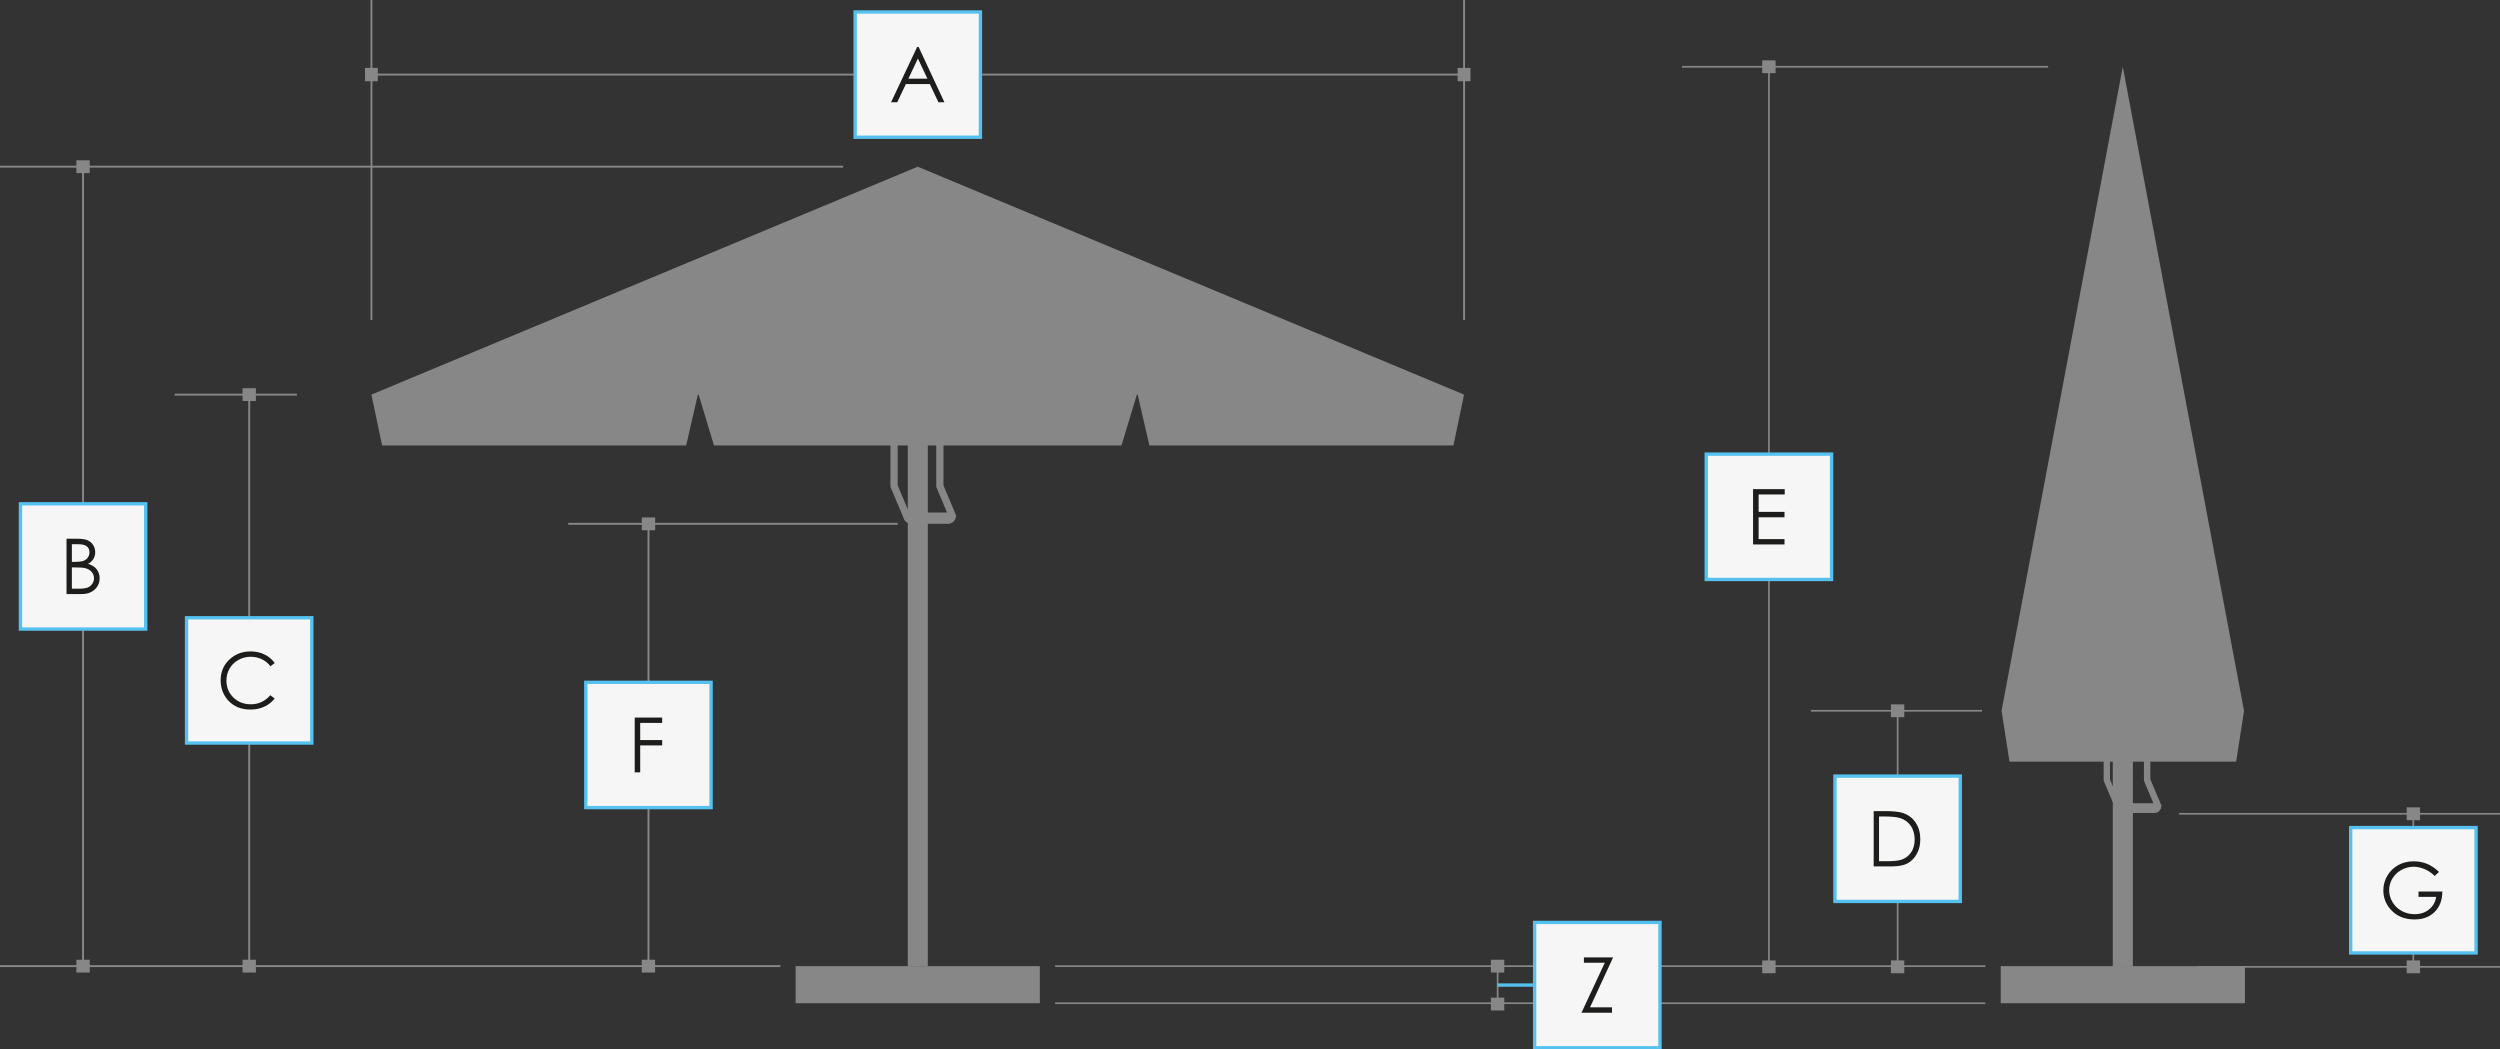 <?xml version="1.0" encoding="UTF-8"?> <svg xmlns="http://www.w3.org/2000/svg" xmlns:xlink="http://www.w3.org/1999/xlink" id="Warstwa_1" data-name="Warstwa 1" viewBox="0 0 327.67 137.55"><rect x="0" y="0" width="327.67" height="137.55" fill="#333333" stroke="none"/><defs><style> .cls-1 { stroke: #878787; stroke-width: .22px; } .cls-1, .cls-2, .cls-3, .cls-4 { fill: none; } .cls-1, .cls-2, .cls-4 { stroke-miterlimit: 22.93; } .cls-5 { fill: #f6f6f6; } .cls-5, .cls-3, .cls-6, .cls-7 { stroke-width: 0px; } .cls-8 { clip-path: url(#clippath-2); } .cls-2 { stroke-width: .44px; } .cls-2, .cls-4 { stroke: #54c1ee; } .cls-9 { clip-path: url(#clippath-1); } .cls-10 { clip-path: url(#clippath-4); } .cls-11 { clip-path: url(#clippath); } .cls-12 { clip-path: url(#clippath-3); } .cls-6 { fill: #1d1d1b; } .cls-4 { stroke-width: .44px; } .cls-7 { fill: #878787; } </style><clipPath id="clippath"><rect class="cls-3" width="327.67" height="137.33"></rect></clipPath><clipPath id="clippath-1"><rect class="cls-3" width="327.67" height="137.33"></rect></clipPath><clipPath id="clippath-2"><rect class="cls-3" width="327.67" height="137.33"></rect></clipPath><clipPath id="clippath-3"><rect class="cls-3" width="327.67" height="137.33"></rect></clipPath><clipPath id="clippath-4"><rect class="cls-3" width="327.67" height="137.33"></rect></clipPath></defs><polygon class="cls-7" points="120.29 21.85 120.29 21.84 120.29 21.84 120.28 21.84 120.28 21.85 48.68 51.72 50.08 58.39 89.93 58.39 91.47 51.72 91.57 51.72 93.58 58.39 118.98 58.39 118.98 126.63 121.61 126.63 121.61 58.39 146.99 58.39 149.01 51.72 149.11 51.72 150.65 58.39 190.5 58.39 191.89 51.72 120.29 21.85"></polygon><rect class="cls-7" x="191.77" width=".25" height="41.94"></rect><rect class="cls-7" x="84.87" y="68.66" width=".25" height="57.97"></rect><rect class="cls-7" x="32.54" y="51.72" width=".25" height="74.9"></rect><rect class="cls-7" x="10.76" y="21.84" width=".25" height="104.78"></rect><rect class="cls-7" x="48.56" width=".25" height="41.94"></rect><path class="cls-7" d="M191.05,8.9h1.68v1.75h-1.68v-1.75ZM49.52,10.65h-1.68v-1.75h1.68v1.75Z"></path><rect class="cls-7" y="126.5" width="102.28" height=".25"></rect><rect class="cls-7" y="21.72" width="110.51" height=".25"></rect><rect class="cls-7" x="48.68" y="9.65" width="143.21" height=".25"></rect><path class="cls-7" d="M11.76,127.47h-1.75v-1.68h1.75v1.68ZM11.76,22.69h-1.75v-1.68h1.75v1.68Z"></path><rect class="cls-5" x="112.08" y="1.57" width="16.42" height="16.42"></rect><rect class="cls-4" x="112.08" y="1.57" width="16.42" height="16.42"></rect><path class="cls-6" d="M120.31,7.67l-1.25,2.64h2.49l-1.24-2.64ZM120.4,6.15l3.38,7.25h-.78l-1.13-2.38h-3.14l-1.13,2.38h-.81l3.42-7.25h.18Z"></path><rect class="cls-5" x="2.68" y="66.03" width="16.42" height="16.42"></rect><rect class="cls-4" x="2.68" y="66.03" width="16.42" height="16.42"></rect><g class="cls-11"><path class="cls-6" d="M9.42,74.37v2.79h.9c.53,0,.92-.05,1.17-.15.25-.1.45-.27.6-.49.15-.22.23-.46.23-.72,0-.32-.11-.61-.32-.85-.21-.24-.5-.41-.87-.49-.25-.06-.68-.09-1.29-.09h-.41ZM9.42,71.32v2.32h.42c.51,0,.88-.05,1.12-.14.24-.09.43-.24.56-.44.14-.2.21-.43.21-.67,0-.33-.12-.59-.35-.78-.23-.19-.61-.28-1.11-.28h-.84ZM8.72,70.61h1.43c.58,0,1.02.07,1.33.2.31.14.55.35.73.63.18.28.27.6.27.94,0,.32-.08.62-.24.88-.16.26-.39.48-.69.64.38.13.67.28.87.45.2.17.36.38.47.63.11.24.17.51.17.8,0,.58-.21,1.08-.64,1.48-.43.4-1,.6-1.71.6h-1.99v-7.25Z"></path></g><rect class="cls-7" x="22.89" y="51.6" width="16.02" height=".25"></rect><path class="cls-7" d="M33.54,127.47h-1.75v-1.68h1.75v1.68ZM33.54,52.56h-1.75v-1.68h1.75v1.68Z"></path><rect class="cls-5" x="24.45" y="80.97" width="16.42" height="16.42"></rect><rect class="cls-4" x="24.45" y="80.97" width="16.42" height="16.42"></rect><g class="cls-9"><path class="cls-6" d="M36.02,86.89l-.57.44c-.31-.41-.69-.72-1.14-.93-.44-.21-.93-.32-1.46-.32-.58,0-1.11.14-1.61.42-.49.28-.87.65-1.15,1.12-.27.47-.41,1-.41,1.58,0,.89.3,1.62.91,2.22.61.59,1.37.89,2.29.89,1.02,0,1.86-.4,2.55-1.19l.57.43c-.36.46-.81.82-1.35,1.07-.54.25-1.15.38-1.81.38-1.27,0-2.27-.42-3-1.27-.61-.71-.92-1.58-.92-2.58,0-1.06.37-1.96,1.12-2.68.75-.72,1.68-1.09,2.8-1.09.68,0,1.29.13,1.83.4.55.27.99.64,1.34,1.12"></path></g><rect class="cls-7" x="74.48" y="68.53" width="43.17" height=".25"></rect><path class="cls-7" d="M85.86,127.47h-1.75v-1.68h1.75v1.68ZM84.12,67.82h1.75v1.68h-1.75v-1.68Z"></path><rect class="cls-5" x="76.78" y="89.43" width="16.42" height="16.42"></rect><rect class="cls-4" x="76.78" y="89.43" width="16.42" height="16.42"></rect><polygon class="cls-6" points="83.19 94.05 86.79 94.05 86.79 94.75 83.91 94.75 83.91 97 86.79 97 86.79 97.7 83.91 97.7 83.91 101.23 83.19 101.23 83.19 94.05"></polygon><g class="cls-8"><path class="cls-7" d="M125.31,67.65s.01-.03.01-.05h-.02s0-.09-.02-.13l-1.62-3.84v-7.34c0-.66-.54-1.19-1.19-1.19h-4.57c-.66,0-1.19.53-1.19,1.19v7.43c0,.06.01.13.04.19l1.66,3.93s0,0,0,0c.11.46.51.81,1.01.81h4.85c.51,0,.91-.37,1.01-.84.02-.06.03-.11.03-.17M117.66,57.46c.08.02.16.02.24.02h4.57c.08,0,.16,0,.24-.02v6.26c0,.06.01.13.04.19l1.38,3.27h-4.97l-1.5-3.55v-6.17Z"></path><path class="cls-7" d="M283.3,105.68s0-.03,0-.04h-.01s0-.08-.02-.12l-1.43-3.38v-6.46c0-.58-.47-1.05-1.05-1.05h-4.02c-.58,0-1.05.47-1.05,1.05v6.54c0,.06.01.11.03.16l1.46,3.46s0,0,0,0c.1.41.45.72.89.72h4.27c.45,0,.8-.32.89-.74.02-.05.03-.09.03-.15M276.56,96.72c.07.01.14.02.21.02h4.02c.07,0,.14,0,.21-.02v5.52c0,.06.01.11.03.16l1.21,2.88h-4.37l-1.32-3.12v-5.43Z"></path></g><polygon class="cls-7" points="294.12 93.16 278.23 8.75 262.34 93.16 263.38 99.83 276.92 99.83 276.92 126.72 279.55 126.72 279.55 99.83 293.09 99.83 294.12 93.16"></polygon><rect class="cls-7" x="220.46" y="8.64" width="47.99" height=".22"></rect><path class="cls-7" d="M232.72,127.56h-1.75v-1.68h1.75v1.68ZM231.74,8.75h.22v117.97h-.22V8.75ZM232.72,9.59h-1.75v-1.68h1.75v1.68Z"></path><rect class="cls-5" x="223.63" y="59.52" width="16.43" height="16.43"></rect><rect class="cls-2" x="223.63" y="59.52" width="16.43" height="16.43"></rect><polygon class="cls-6" points="229.77 64.11 233.92 64.11 233.92 64.81 230.5 64.81 230.5 67.09 233.89 67.09 233.89 67.8 230.5 67.8 230.5 70.66 233.89 70.66 233.89 71.36 229.77 71.36 229.77 64.11"></polygon><path class="cls-7" d="M249.59,127.56h-1.75v-1.68h1.75v1.68ZM248.61,93.16h.22v33.56h-.22v-33.56ZM249.59,94h-1.75v-1.68h1.75v1.68Z"></path><rect class="cls-5" x="240.5" y="101.72" width="16.43" height="16.43"></rect><rect class="cls-2" x="240.5" y="101.72" width="16.43" height="16.43"></rect><g class="cls-12"><path class="cls-6" d="M246.27,112.88h.84c1,0,1.69-.06,2.08-.19.54-.18.97-.5,1.29-.96.31-.46.47-1.03.47-1.7s-.17-1.3-.51-1.79c-.34-.5-.81-.84-1.41-1.02-.45-.14-1.2-.21-2.24-.21h-.51v5.86ZM245.58,113.57v-7.26h1.51c1.09,0,1.87.09,2.36.26.7.25,1.26.67,1.65,1.28.4.61.59,1.33.59,2.17,0,.73-.16,1.37-.47,1.92-.31.55-.72.96-1.22,1.23-.5.26-1.21.39-2.11.39h-2.31Z"></path></g><rect class="cls-7" x="237.35" y="93.05" width="22.43" height=".22"></rect><rect class="cls-7" x="288.06" y="126.61" width="39.61" height=".22"></rect><rect class="cls-7" x="285.61" y="106.55" width="42.07" height=".22"></rect><path class="cls-7" d="M317.19,127.56h-1.75v-1.68h1.75v1.68ZM316.2,106.66h.22v20.06h-.22v-20.06ZM317.19,107.5h-1.75v-1.68h1.75v1.68Z"></path><rect class="cls-5" x="308.1" y="108.47" width="16.43" height="16.43"></rect><rect class="cls-2" x="308.1" y="108.47" width="16.43" height="16.43"></rect><g class="cls-10"><path class="cls-6" d="M319.67,114.28l-.56.53c-.4-.4-.85-.7-1.33-.9-.48-.2-.95-.31-1.41-.31-.57,0-1.11.14-1.62.42-.51.28-.91.66-1.19,1.14-.28.48-.42.98-.42,1.52s.15,1.06.44,1.56c.29.49.7.88,1.21,1.16s1.08.42,1.7.42c.75,0,1.38-.21,1.89-.63.52-.42.82-.97.92-1.64h-2.31v-.7h3.12c0,1.12-.34,2.01-1,2.67-.66.66-1.54.99-2.65.99-1.34,0-2.4-.46-3.18-1.37-.6-.7-.9-1.52-.9-2.44,0-.69.17-1.33.52-1.92.35-.59.82-1.05,1.42-1.39.6-.33,1.28-.5,2.04-.5.61,0,1.19.11,1.74.33.54.22,1.07.58,1.59,1.07"></path></g><line class="cls-1" x1="260.23" y1="126.63" x2="138.29" y2="126.63"></line><path class="cls-7" d="M197.16,132.44h-1.75v-1.68h1.75v1.68ZM196.18,126.63h.22v4.97h-.22v-4.97ZM197.16,127.47h-1.75v-1.68h1.75v1.68Z"></path><rect class="cls-7" x="138.29" y="131.38" width="121.93" height=".22"></rect><rect class="cls-7" x="104.28" y="126.63" width="32.01" height="4.86"></rect><rect class="cls-7" x="262.23" y="126.63" width="32.01" height="4.86"></rect><rect class="cls-5" x="201.14" y="120.9" width="16.43" height="16.43"></rect><rect class="cls-2" x="201.14" y="120.9" width="16.43" height="16.43"></rect><polygon class="cls-6" points="207.6 126.18 207.6 125.48 211.43 125.48 208.4 132.03 211.28 132.03 211.28 132.74 207.28 132.74 210.34 126.18 207.6 126.18"></polygon><line class="cls-2" x1="196.29" y1="129.11" x2="201.14" y2="129.11"></line></svg> 